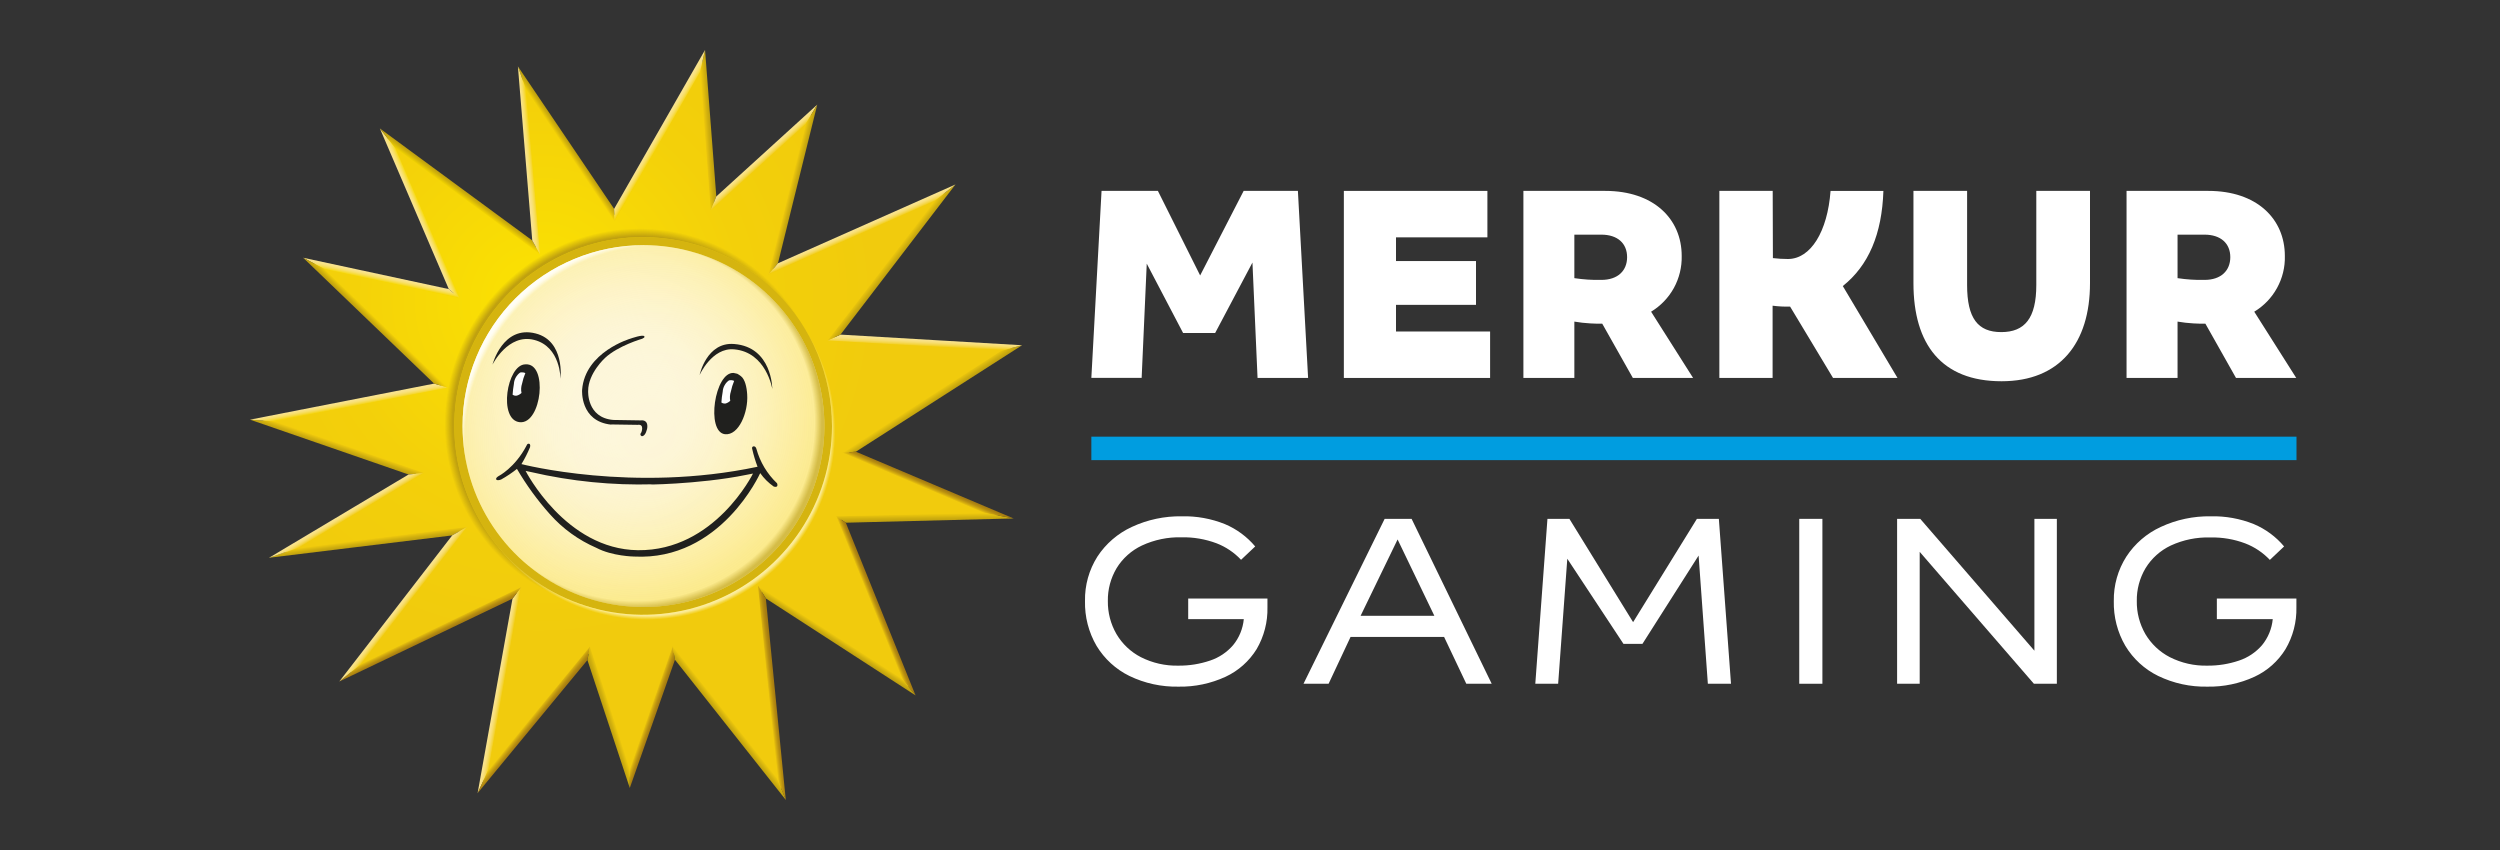 <svg width="50" height="17" viewBox="0 0 50 17" fill="none" xmlns="http://www.w3.org/2000/svg">
<rect x="0" y="0" width="50" height="17" fill="#333333" stroke="none"/>
<g clip-path="url(#clip0_2286_1086)">
<path d="M12.862 12.422C15.017 12.422 16.764 10.675 16.764 8.521C16.764 6.366 15.017 4.62 12.862 4.62C10.708 4.62 8.961 6.366 8.961 8.521C8.961 10.675 10.708 12.422 12.862 12.422Z" fill="#D5B40F"/>
<path d="M16.977 9.046L20.234 6.959L16.681 6.748L18.899 3.853L15.463 5.378L16.231 2.288L14.273 4.072L14.05 1.219L12.287 4.303L10.445 1.574L10.723 4.949L7.75 2.769L9.084 5.874L6.276 5.268L8.819 7.712L5.251 8.411L8.324 9.474L5.682 11.053L9.195 10.623L7.008 13.451L10.338 11.857L9.661 15.627L11.775 13.068L12.597 15.555L13.475 13.06L15.628 15.782L15.24 11.839L18.174 13.738L16.821 10.39L19.968 10.31L16.977 9.046ZM12.861 4.742C13.863 4.743 14.824 5.142 15.532 5.85C16.241 6.559 16.639 7.52 16.64 8.522V8.532C16.638 9.278 16.414 10.007 15.998 10.626C15.581 11.246 14.991 11.728 14.3 12.012C13.61 12.296 12.851 12.369 12.12 12.222C11.388 12.075 10.716 11.715 10.189 11.186C9.662 10.658 9.303 9.985 9.158 9.253C9.013 8.52 9.088 7.762 9.374 7.072C9.66 6.383 10.144 5.793 10.765 5.379C11.385 4.964 12.115 4.742 12.861 4.742Z" fill="url(#paint0_radial_2286_1086)"/>
<path d="M12.87 4.903C13.586 4.903 14.285 5.116 14.88 5.513C15.475 5.911 15.939 6.476 16.213 7.138C16.486 7.799 16.558 8.526 16.418 9.228C16.279 9.93 15.934 10.575 15.428 11.081C14.922 11.587 14.277 11.931 13.575 12.071C12.873 12.21 12.146 12.139 11.485 11.865C10.823 11.591 10.258 11.127 9.861 10.532C9.463 9.937 9.251 9.237 9.251 8.522C9.252 7.562 9.634 6.642 10.312 5.964C10.991 5.286 11.911 4.904 12.87 4.903Z" fill="url(#paint1_radial_2286_1086)"/>
<path d="M12.87 4.903C13.586 4.903 14.285 5.116 14.88 5.513C15.475 5.911 15.939 6.476 16.213 7.138C16.486 7.799 16.558 8.526 16.418 9.228C16.279 9.93 15.934 10.575 15.428 11.081C14.922 11.587 14.277 11.931 13.575 12.071C12.873 12.21 12.146 12.139 11.485 11.865C10.823 11.591 10.258 11.127 9.861 10.532C9.463 9.937 9.251 9.237 9.251 8.522C9.252 7.562 9.634 6.642 10.312 5.964C10.991 5.286 11.911 4.904 12.87 4.903Z" fill="url(#paint2_radial_2286_1086)"/>
<path d="M12.87 4.903C13.586 4.903 14.285 5.116 14.88 5.513C15.475 5.911 15.939 6.476 16.213 7.138C16.486 7.799 16.558 8.526 16.418 9.228C16.279 9.93 15.934 10.575 15.428 11.081C14.922 11.587 14.277 11.931 13.575 12.071C12.873 12.21 12.146 12.139 11.485 11.865C10.823 11.591 10.258 11.127 9.861 10.532C9.463 9.937 9.251 9.237 9.251 8.522C9.252 7.562 9.634 6.642 10.312 5.964C10.991 5.286 11.911 4.904 12.87 4.903Z" fill="url(#paint3_radial_2286_1086)"/>
<path d="M16.977 9.046L20.234 6.959L16.681 6.748L18.899 3.853L15.463 5.378L16.231 2.288L14.273 4.072L14.05 1.219L12.287 4.303L10.445 1.574L10.723 4.949L7.75 2.769L9.084 5.874L6.276 5.268L8.819 7.712L5.251 8.411L8.324 9.474L5.682 11.053L9.195 10.623L7.008 13.451L10.338 11.857L9.661 15.627L11.775 13.068L12.597 15.555L13.475 13.06L15.628 15.782L15.24 11.839L18.174 13.738L16.821 10.39L19.968 10.31L16.977 9.046ZM12.861 4.742C13.863 4.743 14.824 5.142 15.532 5.85C16.241 6.559 16.639 7.52 16.64 8.522V8.532C16.638 9.278 16.414 10.007 15.998 10.626C15.581 11.246 14.991 11.728 14.3 12.012C13.61 12.296 12.851 12.369 12.12 12.222C11.388 12.075 10.716 11.715 10.189 11.186C9.662 10.658 9.303 9.985 9.158 9.253C9.013 8.52 9.088 7.762 9.374 7.072C9.66 6.383 10.144 5.793 10.765 5.379C11.385 4.964 12.115 4.742 12.861 4.742Z" fill="url(#paint4_radial_2286_1086)"/>
<path d="M15.541 9.666C15.343 9.478 15.201 9.24 15.128 8.977C15.11 8.917 15.07 8.927 15.07 8.927C15.027 8.936 15.045 8.983 15.045 8.983C15.072 9.103 15.107 9.22 15.151 9.335C12.664 9.863 10.429 9.282 10.429 9.282C10.495 9.174 10.553 9.06 10.601 8.943C10.615 8.889 10.588 8.877 10.588 8.877C10.546 8.862 10.533 8.908 10.533 8.908C10.299 9.358 9.97 9.523 9.97 9.523C9.97 9.523 9.904 9.56 9.927 9.593C9.927 9.593 9.943 9.62 10.023 9.59C10.134 9.528 10.24 9.457 10.339 9.378C10.527 9.7 10.747 10.003 10.996 10.282C11.253 10.573 11.572 10.803 11.928 10.957C12.246 11.125 12.681 11.131 12.681 11.131C14.417 11.221 15.204 9.462 15.204 9.462C15.278 9.567 15.37 9.658 15.476 9.732C15.581 9.761 15.541 9.666 15.541 9.666ZM12.758 11.004C11.31 10.987 10.512 9.418 10.512 9.418L10.625 9.442C11.425 9.627 12.245 9.709 13.065 9.686C12.75 9.697 13.965 9.695 14.932 9.496L15.06 9.471C15.06 9.471 14.296 11.022 12.758 11.004Z" fill="#20201E"/>
<path d="M12.224 8.489C12.252 8.489 12.753 8.497 12.753 8.497C12.894 8.475 12.828 8.645 12.828 8.645C12.779 8.705 12.837 8.724 12.837 8.724C12.919 8.724 12.945 8.559 12.945 8.559C12.966 8.38 12.817 8.408 12.817 8.408L12.267 8.399C11.731 8.355 11.763 7.817 11.763 7.817C11.763 7.465 12.1 7.159 12.1 7.159C12.364 6.913 12.844 6.775 12.844 6.775C12.91 6.745 12.887 6.729 12.887 6.729C12.873 6.679 12.611 6.772 12.611 6.772C12.611 6.772 11.701 7.036 11.642 7.797C11.642 7.797 11.595 8.428 12.226 8.493" fill="#20201E"/>
<path d="M9.85 7.292C9.85 7.292 10.161 6.662 10.687 6.799C11.213 6.935 11.21 7.576 11.21 7.576C11.21 7.576 11.302 6.819 10.713 6.669C10.053 6.5 9.85 7.292 9.85 7.292Z" fill="#20201E"/>
<path d="M14.683 6.88C15.446 6.94 15.446 7.779 15.446 7.779C15.446 7.779 15.326 7.042 14.683 6.987C14.239 6.946 13.992 7.5 13.992 7.5C13.992 7.5 14.131 6.835 14.683 6.88Z" fill="#20201E"/>
<path d="M10.507 7.287C10.135 7.291 9.96 8.404 10.397 8.444C10.834 8.485 10.968 7.251 10.507 7.287Z" fill="#20201E"/>
<path d="M10.404 7.45C10.367 7.476 10.337 7.51 10.315 7.55C10.293 7.589 10.28 7.633 10.278 7.678C10.265 7.75 10.257 7.821 10.252 7.894C10.264 7.902 10.278 7.908 10.292 7.912C10.306 7.915 10.321 7.915 10.336 7.913C10.371 7.903 10.403 7.885 10.43 7.859C10.417 7.798 10.421 7.734 10.441 7.674C10.456 7.601 10.478 7.53 10.507 7.462C10.492 7.454 10.476 7.45 10.459 7.448C10.441 7.446 10.422 7.447 10.404 7.45Z" fill="white"/>
<path d="M14.944 7.894C14.936 7.744 14.9 7.584 14.817 7.522C14.794 7.504 14.771 7.489 14.745 7.475C14.722 7.468 14.698 7.463 14.673 7.459C14.293 7.435 14.116 8.64 14.499 8.684C14.777 8.715 14.967 8.241 14.944 7.894Z" fill="#20201E"/>
<path d="M14.58 7.607C14.543 7.633 14.512 7.667 14.491 7.707C14.469 7.746 14.456 7.79 14.454 7.835C14.441 7.906 14.432 7.978 14.428 8.05C14.44 8.059 14.453 8.065 14.468 8.068C14.482 8.072 14.497 8.072 14.512 8.07C14.547 8.06 14.579 8.041 14.605 8.016C14.593 7.954 14.597 7.891 14.617 7.831C14.632 7.758 14.654 7.687 14.683 7.618C14.668 7.611 14.652 7.606 14.635 7.604C14.617 7.603 14.598 7.603 14.58 7.607Z" fill="white"/>
<path d="M16.977 9.046L20.234 6.959L16.681 6.748L18.899 3.853L15.463 5.378L16.231 2.288L14.273 4.072L14.05 1.219L12.287 4.303L10.445 1.574L10.723 4.949L7.75 2.769L9.084 5.874L6.276 5.268L8.819 7.712L5.251 8.411L8.324 9.474L5.682 11.053L9.195 10.623L7.008 13.451L10.338 11.857L9.661 15.627L11.775 13.068L12.597 15.555L13.475 13.06L15.628 15.782L15.24 11.839L18.174 13.738L16.821 10.39L19.968 10.31L16.977 9.046ZM12.861 4.742C13.863 4.743 14.824 5.142 15.532 5.85C16.241 6.559 16.639 7.52 16.64 8.522V8.532C16.638 9.278 16.414 10.007 15.998 10.626C15.581 11.246 14.991 11.728 14.3 12.012C13.61 12.296 12.851 12.369 12.12 12.222C11.388 12.075 10.716 11.715 10.189 11.186C9.662 10.658 9.303 9.985 9.158 9.253C9.013 8.52 9.088 7.762 9.374 7.072C9.66 6.383 10.144 5.793 10.765 5.379C11.385 4.964 12.115 4.742 12.861 4.742Z" fill="url(#paint5_radial_2286_1086)"/>
<path d="M6.49 5.382L9.198 5.965L8.976 5.782L6.063 5.155L6.49 5.382Z" fill="url(#paint6_linear_2286_1086)"/>
<path d="M14.002 1.439L14.215 4.208L14.326 3.929L14.101 1L14.002 1.439Z" fill="url(#paint7_linear_2286_1086)"/>
<path d="M12.292 4.428L12.283 4.178L10.358 1.328L10.531 1.821L12.292 4.428Z" fill="url(#paint8_linear_2286_1086)"/>
<path d="M14.215 4.208L16.112 2.483L16.344 2.093L14.326 3.929L14.215 4.208Z" fill="url(#paint9_linear_2286_1086)"/>
<path d="M7.909 2.963L7.597 2.569L8.976 5.782L9.197 5.965L7.909 2.963Z" fill="url(#paint10_linear_2286_1086)"/>
<path d="M10.801 5.087L10.645 4.809L7.597 2.569L7.909 2.963L10.801 5.087Z" fill="url(#paint11_linear_2286_1086)"/>
<path d="M10.801 5.088L10.531 1.821L10.358 1.328L10.645 4.809L10.801 5.088Z" fill="url(#paint12_linear_2286_1086)"/>
<path d="M14.001 1.439L14.1 1L12.282 4.178L12.291 4.428L14.001 1.439Z" fill="url(#paint13_linear_2286_1086)"/>
<path d="M16.836 9.058L17.118 9.034L20.441 6.905L20.028 7.013L16.836 9.058Z" fill="url(#paint14_linear_2286_1086)"/>
<path d="M16.112 2.483L15.366 5.496L15.559 5.266L16.345 2.093L16.112 2.483Z" fill="url(#paint15_linear_2286_1086)"/>
<path d="M20.028 7.013L20.442 6.905L16.81 6.692L16.554 6.809L20.028 7.013Z" fill="url(#paint16_linear_2286_1086)"/>
<path d="M20.272 10.369L19.658 10.252L16.722 10.327L16.916 10.454L20.272 10.369Z" fill="url(#paint17_linear_2286_1086)"/>
<path d="M17.118 9.034L16.836 9.058L19.658 10.252L20.272 10.369L17.118 9.034Z" fill="url(#paint18_linear_2286_1086)"/>
<path d="M16.554 6.809L16.81 6.692L19.11 3.689L18.69 4.02L16.554 6.809Z" fill="url(#paint19_linear_2286_1086)"/>
<path d="M18.689 4.02L19.11 3.689L15.559 5.266L15.366 5.496L18.689 4.02Z" fill="url(#paint20_linear_2286_1086)"/>
<path d="M10.426 11.742L10.25 11.973L9.552 15.864L9.771 15.39L10.426 11.742Z" fill="url(#paint21_linear_2286_1086)"/>
<path d="M16.722 10.327L18.032 13.569L18.311 13.908L16.916 10.454L16.722 10.327Z" fill="url(#paint22_linear_2286_1086)"/>
<path d="M11.799 12.933L9.771 15.39L9.552 15.863L11.748 13.202L11.799 12.933Z" fill="url(#paint23_linear_2286_1086)"/>
<path d="M12.6 15.351L12.596 15.76L13.499 13.195L13.453 12.925L12.6 15.351Z" fill="url(#paint24_linear_2286_1086)"/>
<path d="M11.799 12.933L11.749 13.202L12.595 15.759L12.599 15.351L11.799 12.933Z" fill="url(#paint25_linear_2286_1086)"/>
<path d="M13.453 12.925L13.499 13.195L15.717 16V15.999L15.541 15.564L13.453 12.925Z" fill="url(#paint26_linear_2286_1086)"/>
<path d="M15.158 11.71L15.317 11.969L18.311 13.908L18.032 13.569L15.158 11.71Z" fill="url(#paint27_linear_2286_1086)"/>
<path d="M15.541 15.564L15.716 15.999L15.317 11.969L15.158 11.71L15.541 15.564Z" fill="url(#paint28_linear_2286_1086)"/>
<path d="M9.343 10.538L5.983 10.949L5.378 11.156L9.045 10.708L9.343 10.538Z" fill="url(#paint29_linear_2286_1086)"/>
<path d="M8.482 9.458L5.507 8.429L5 8.393L8.171 9.49L8.482 9.458Z" fill="url(#paint30_linear_2286_1086)"/>
<path d="M8.957 7.752L8.682 7.672L5 8.393L5.507 8.429L8.957 7.752Z" fill="url(#paint31_linear_2286_1086)"/>
<path d="M7.23 13.272L6.785 13.631L10.25 11.973L10.425 11.742L7.23 13.272Z" fill="url(#paint32_linear_2286_1086)"/>
<path d="M8.482 9.458L8.171 9.49L5.378 11.157L5.983 10.949L8.482 9.458Z" fill="url(#paint33_linear_2286_1086)"/>
<path d="M7.23 13.271L9.342 10.538L9.044 10.708L6.785 13.631L7.23 13.271Z" fill="url(#paint34_linear_2286_1086)"/>
<path d="M8.957 7.752L6.49 5.382L6.063 5.155L8.682 7.672L8.957 7.752Z" fill="url(#paint35_linear_2286_1086)"/>
<path d="M26.877 3.818H29.748V4.747H27.92V5.221H29.52V6.097H27.92V6.63H29.802V7.559H26.877V3.818Z" fill="white"/>
<path d="M30.468 3.818H32.105C33.07 3.818 33.634 4.375 33.634 5.119C33.639 5.342 33.585 5.563 33.478 5.759C33.37 5.955 33.213 6.118 33.022 6.234L33.862 7.559H32.657L32.045 6.474C31.973 6.474 31.889 6.474 31.805 6.468C31.698 6.462 31.592 6.45 31.487 6.432V7.559H30.468V3.818ZM32.542 5.143C32.542 4.867 32.351 4.693 32.027 4.693H31.487V5.563C31.666 5.59 31.846 5.602 32.027 5.598C32.357 5.598 32.542 5.413 32.542 5.143Z" fill="white"/>
<path d="M38.269 5.664V3.818H39.342V5.701C39.342 6.366 39.557 6.642 40.025 6.642C40.493 6.642 40.726 6.366 40.726 5.701V3.818H41.8V5.664C41.8 6.864 41.194 7.625 40.031 7.625C38.832 7.625 38.269 6.888 38.269 5.664Z" fill="white"/>
<path d="M42.531 3.818H44.168C45.134 3.818 45.697 4.375 45.697 5.119C45.703 5.342 45.649 5.563 45.541 5.759C45.434 5.955 45.277 6.118 45.085 6.234L45.925 7.559H44.72L44.108 6.474C44.036 6.474 43.952 6.474 43.868 6.468C43.762 6.462 43.656 6.45 43.551 6.432V7.559H42.531V3.818ZM44.606 5.143C44.606 4.867 44.414 4.693 44.09 4.693H43.551V5.563C43.729 5.59 43.91 5.602 44.09 5.598C44.42 5.598 44.606 5.413 44.606 5.143Z" fill="white"/>
<path d="M34.387 3.818H35.454L35.458 5.162C35.558 5.174 35.658 5.18 35.758 5.18C36.215 5.18 36.551 4.63 36.611 3.819H37.668C37.639 4.681 37.374 5.308 36.856 5.721L37.95 7.559H36.661L35.802 6.132C35.685 6.135 35.568 6.129 35.452 6.114V7.559H34.387V3.818Z" fill="white"/>
<path d="M45.93 8.733H21.827V9.202H45.93V8.733Z" fill="#009DE0"/>
<path d="M23.571 13.733C23.231 13.74 22.894 13.667 22.588 13.519C22.316 13.386 22.089 13.177 21.932 12.919C21.773 12.647 21.693 12.336 21.7 12.02C21.694 11.706 21.78 11.398 21.948 11.132C22.117 10.873 22.357 10.667 22.638 10.538C22.95 10.393 23.29 10.321 23.634 10.326C23.93 10.319 24.224 10.372 24.498 10.482C24.733 10.581 24.94 10.734 25.104 10.929L24.821 11.196C24.684 11.05 24.516 10.937 24.329 10.865C24.106 10.782 23.869 10.741 23.631 10.746C23.358 10.739 23.087 10.795 22.839 10.91C22.629 11.009 22.452 11.167 22.331 11.365C22.214 11.563 22.153 11.79 22.157 12.02C22.154 12.252 22.213 12.48 22.329 12.681C22.445 12.878 22.614 13.038 22.817 13.143C23.05 13.261 23.308 13.319 23.568 13.313C23.783 13.315 23.996 13.281 24.2 13.212C24.379 13.153 24.539 13.046 24.662 12.903C24.784 12.755 24.858 12.573 24.876 12.382H23.764V11.97H25.349V12.145C25.356 12.438 25.281 12.729 25.133 12.982C24.984 13.223 24.768 13.416 24.512 13.535C24.217 13.671 23.895 13.739 23.571 13.733Z" fill="white"/>
<path d="M26.07 13.675L27.693 10.377H28.232L29.834 13.675H29.326L28.882 12.739H27.011L26.572 13.675H26.07ZM27.212 12.316H28.687L27.952 10.789L27.212 12.316Z" fill="white"/>
<path d="M30.706 13.675L30.949 10.377H31.388L32.662 12.443L33.938 10.377H34.377L34.62 13.675H34.157L33.972 11.111L32.849 12.877H32.469L31.346 11.175L31.163 13.675H30.706Z" fill="white"/>
<path d="M35.985 13.675V10.377H36.448V13.675H35.985Z" fill="white"/>
<path d="M37.942 13.675V10.377H38.405L40.688 13.014V10.377H41.137V13.675H40.678L38.394 11.037V13.675H37.942Z" fill="white"/>
<path d="M44.147 13.733C43.807 13.74 43.47 13.667 43.164 13.519C42.892 13.386 42.665 13.178 42.508 12.919C42.349 12.647 42.269 12.336 42.276 12.02C42.271 11.706 42.358 11.397 42.527 11.132C42.696 10.873 42.935 10.667 43.217 10.538C43.529 10.393 43.869 10.321 44.213 10.326C44.509 10.319 44.803 10.372 45.077 10.482C45.311 10.581 45.519 10.734 45.682 10.929L45.397 11.198C45.26 11.053 45.092 10.94 44.905 10.868C44.682 10.784 44.446 10.744 44.208 10.749C43.935 10.741 43.665 10.796 43.417 10.91C43.207 11.009 43.031 11.167 42.91 11.365C42.793 11.563 42.732 11.79 42.736 12.02C42.732 12.252 42.792 12.48 42.907 12.681C43.024 12.878 43.193 13.038 43.396 13.143C43.629 13.261 43.886 13.319 44.147 13.313C44.362 13.315 44.575 13.281 44.779 13.212C44.958 13.153 45.117 13.046 45.241 12.903C45.362 12.755 45.437 12.573 45.455 12.382H44.337V11.97H45.928V12.145C45.935 12.438 45.86 12.729 45.711 12.982C45.563 13.223 45.347 13.416 45.09 13.535C44.795 13.671 44.472 13.739 44.147 13.733Z" fill="white"/>
<path d="M22.031 3.818H23.158L24.003 5.509L24.873 3.818H25.958L26.162 7.559H25.151L25.049 5.251L24.303 6.66H23.662L22.935 5.273L22.833 7.557H21.827L22.031 3.818Z" fill="white"/>
</g>
<defs>
<radialGradient id="paint0_radial_2286_1086" cx="0" cy="0" r="1" gradientUnits="userSpaceOnUse" gradientTransform="translate(10.774 6.029) scale(6.846)">
<stop stop-color="#FCE400"/>
<stop offset="0.12" stop-color="#FADF03"/>
<stop offset="0.6" stop-color="#F3D00A"/>
<stop offset="1" stop-color="#F1CB0D"/>
</radialGradient>
<radialGradient id="paint1_radial_2286_1086" cx="0" cy="0" r="1" gradientUnits="userSpaceOnUse" gradientTransform="translate(12.396 7.956) scale(4.123)">
<stop offset="0.21" stop-color="#FDF6D9"/>
<stop offset="0.37" stop-color="#FDF5D5"/>
<stop offset="0.53" stop-color="#FDF3C8"/>
<stop offset="0.7" stop-color="#FCF0B3"/>
<stop offset="0.86" stop-color="#FCEB95"/>
<stop offset="1" stop-color="#FBE678"/>
</radialGradient>
<radialGradient id="paint2_radial_2286_1086" cx="0" cy="0" r="1" gradientUnits="userSpaceOnUse" gradientTransform="translate(12.716 8.442) scale(3.726)">
<stop stop-color="#C0A10F" stop-opacity="0"/>
<stop offset="0.96" stop-color="#C0A10F" stop-opacity="0"/>
<stop offset="1" stop-color="#C0A10F"/>
</radialGradient>
<radialGradient id="paint3_radial_2286_1086" cx="0" cy="0" r="1" gradientUnits="userSpaceOnUse" gradientTransform="translate(12.998 8.64) rotate(-138.26) scale(3.755 3.97)">
<stop stop-color="white" stop-opacity="0"/>
<stop offset="0.96" stop-color="#FDF2B4" stop-opacity="0.35"/>
<stop offset="0.97" stop-color="#FEF8D5" stop-opacity="0.67"/>
<stop offset="0.98" stop-color="#FFFCEA" stop-opacity="0.88"/>
<stop offset="0.99" stop-color="#FFFEF5" stop-opacity="0.99"/>
<stop offset="1" stop-color="#FFFEF6"/>
</radialGradient>
<radialGradient id="paint4_radial_2286_1086" cx="0" cy="0" r="1" gradientUnits="userSpaceOnUse" gradientTransform="translate(12.7 8.393) rotate(39.89) scale(3.922 4.02)">
<stop offset="0.81" stop-color="#C0A10F"/>
<stop offset="0.92" stop-color="#C0A10F"/>
<stop offset="0.96" stop-color="#C0A10F" stop-opacity="0"/>
</radialGradient>
<radialGradient id="paint5_radial_2286_1086" cx="0" cy="0" r="1" gradientUnits="userSpaceOnUse" gradientTransform="translate(12.934 8.624) scale(3.815)">
<stop offset="0.58" stop-color="#FCEC91" stop-opacity="0"/>
<stop offset="0.96" stop-color="#FCEEA6"/>
<stop offset="0.97" stop-color="#FCEEA3" stop-opacity="0.85"/>
<stop offset="0.98" stop-color="#FCED9A" stop-opacity="0.41"/>
<stop offset="0.99" stop-color="#FCEC91" stop-opacity="0"/>
</radialGradient>
<linearGradient id="paint6_linear_2286_1086" x1="7.645" y1="5.492" x2="7.616" y2="5.629" gradientUnits="userSpaceOnUse">
<stop offset="0.07" stop-color="#F9E38E"/>
<stop offset="0.2" stop-color="#F9E389"/>
<stop offset="0.36" stop-color="#F9E179"/>
<stop offset="0.54" stop-color="#F8DF60"/>
<stop offset="0.73" stop-color="#F7DC3C"/>
<stop offset="0.93" stop-color="#F6D80F"/>
<stop offset="0.99" stop-color="#F6D700"/>
</linearGradient>
<linearGradient id="paint7_linear_2286_1086" x1="14.233" y1="2.599" x2="14.084" y2="2.609" gradientUnits="userSpaceOnUse">
<stop offset="0.08" stop-color="#C0A10F"/>
<stop offset="0.45" stop-color="#D1B00E"/>
<stop offset="0.98" stop-color="#F1CB0D"/>
</linearGradient>
<linearGradient id="paint8_linear_2286_1086" x1="11.381" y1="2.84" x2="11.27" y2="2.915" gradientUnits="userSpaceOnUse">
<stop offset="0.08" stop-color="#C0A10F"/>
<stop offset="0.42" stop-color="#D1B10C"/>
<stop offset="0.98" stop-color="#F5D307"/>
</linearGradient>
<linearGradient id="paint9_linear_2286_1086" x1="15.23" y1="3.096" x2="15.329" y2="3.205" gradientUnits="userSpaceOnUse">
<stop offset="0.07" stop-color="#F9E38E"/>
<stop offset="0.21" stop-color="#F9E289"/>
<stop offset="0.38" stop-color="#F8DF79"/>
<stop offset="0.57" stop-color="#F6DA60"/>
<stop offset="0.78" stop-color="#F4D43C"/>
<stop offset="0.99" stop-color="#F1CB0F"/>
<stop offset="1" stop-color="#F1CB0D"/>
</linearGradient>
<linearGradient id="paint10_linear_2286_1086" x1="8.329" y1="4.296" x2="8.465" y2="4.238" gradientUnits="userSpaceOnUse">
<stop offset="0.07" stop-color="#F9E38E"/>
<stop offset="0.2" stop-color="#F9E389"/>
<stop offset="0.36" stop-color="#F9E279"/>
<stop offset="0.55" stop-color="#F8E060"/>
<stop offset="0.74" stop-color="#F8DD3C"/>
<stop offset="0.94" stop-color="#F7DA0F"/>
<stop offset="1" stop-color="#F7D900"/>
</linearGradient>
<linearGradient id="paint11_linear_2286_1086" x1="9.244" y1="3.766" x2="9.153" y2="3.891" gradientUnits="userSpaceOnUse">
<stop offset="0.08" stop-color="#C0A10F"/>
<stop offset="0.41" stop-color="#D1B20A"/>
<stop offset="0.98" stop-color="#F7D900"/>
</linearGradient>
<linearGradient id="paint12_linear_2286_1086" x1="10.506" y1="3.215" x2="10.652" y2="3.201" gradientUnits="userSpaceOnUse">
<stop offset="0.07" stop-color="#F9E38E"/>
<stop offset="0.2" stop-color="#F9E289"/>
<stop offset="0.37" stop-color="#F8E179"/>
<stop offset="0.56" stop-color="#F8DE60"/>
<stop offset="0.76" stop-color="#F7D93C"/>
<stop offset="0.97" stop-color="#F5D40F"/>
<stop offset="1" stop-color="#F5D307"/>
</linearGradient>
<linearGradient id="paint13_linear_2286_1086" x1="13.132" y1="2.677" x2="13.259" y2="2.751" gradientUnits="userSpaceOnUse">
<stop offset="0.07" stop-color="#F9E38E"/>
<stop offset="0.2" stop-color="#F9E289"/>
<stop offset="0.37" stop-color="#F8E179"/>
<stop offset="0.56" stop-color="#F8DE60"/>
<stop offset="0.76" stop-color="#F7D93C"/>
<stop offset="0.97" stop-color="#F5D40F"/>
<stop offset="1" stop-color="#F5D307"/>
</linearGradient>
<linearGradient id="paint14_linear_2286_1086" x1="18.681" y1="8.048" x2="18.595" y2="7.916" gradientUnits="userSpaceOnUse">
<stop offset="0.08" stop-color="#C0A10F"/>
<stop offset="0.45" stop-color="#D1B00E"/>
<stop offset="0.98" stop-color="#F1CB0D"/>
</linearGradient>
<linearGradient id="paint15_linear_2286_1086" x1="15.922" y1="3.811" x2="15.789" y2="3.778" gradientUnits="userSpaceOnUse">
<stop offset="0.08" stop-color="#C0A10F"/>
<stop offset="0.45" stop-color="#D1B00E"/>
<stop offset="0.98" stop-color="#F1CB0D"/>
</linearGradient>
<linearGradient id="paint16_linear_2286_1086" x1="18.501" y1="6.78" x2="18.494" y2="6.932" gradientUnits="userSpaceOnUse">
<stop offset="0.07" stop-color="#F9E38E"/>
<stop offset="0.21" stop-color="#F9E289"/>
<stop offset="0.38" stop-color="#F8DF79"/>
<stop offset="0.57" stop-color="#F6DA60"/>
<stop offset="0.77" stop-color="#F4D43C"/>
<stop offset="0.98" stop-color="#F1CB0F"/>
<stop offset="0.99" stop-color="#F1CB0D"/>
</linearGradient>
<linearGradient id="paint17_linear_2286_1086" x1="18.498" y1="10.426" x2="18.496" y2="10.272" gradientUnits="userSpaceOnUse">
<stop offset="0.08" stop-color="#C0A10F"/>
<stop offset="0.45" stop-color="#D1B00E"/>
<stop offset="0.98" stop-color="#F1CB0D"/>
</linearGradient>
<linearGradient id="paint18_linear_2286_1086" x1="18.582" y1="9.647" x2="18.527" y2="9.776" gradientUnits="userSpaceOnUse">
<stop stop-color="#A47A11"/>
<stop offset="0.19" stop-color="#AA8011"/>
<stop offset="0.44" stop-color="#B99010"/>
<stop offset="0.72" stop-color="#D3AB0F"/>
<stop offset="0.98" stop-color="#F1CB0D"/>
</linearGradient>
<linearGradient id="paint19_linear_2286_1086" x1="17.897" y1="5.3" x2="17.768" y2="5.2" gradientUnits="userSpaceOnUse">
<stop offset="0.08" stop-color="#C0A10F"/>
<stop offset="0.45" stop-color="#D1B00E"/>
<stop offset="0.98" stop-color="#F1CB0D"/>
</linearGradient>
<linearGradient id="paint20_linear_2286_1086" x1="17.21" y1="4.53" x2="17.265" y2="4.655" gradientUnits="userSpaceOnUse">
<stop offset="0.07" stop-color="#F9E38E"/>
<stop offset="0.21" stop-color="#F9E289"/>
<stop offset="0.38" stop-color="#F8DF79"/>
<stop offset="0.57" stop-color="#F6DA60"/>
<stop offset="0.78" stop-color="#F4D43C"/>
<stop offset="0.99" stop-color="#F1CB0F"/>
<stop offset="1" stop-color="#F1CB0D"/>
</linearGradient>
<linearGradient id="paint21_linear_2286_1086" x1="9.917" y1="13.79" x2="10.06" y2="13.815" gradientUnits="userSpaceOnUse">
<stop offset="0.07" stop-color="#F9E38E"/>
<stop offset="0.21" stop-color="#F9E289"/>
<stop offset="0.38" stop-color="#F8DF79"/>
<stop offset="0.57" stop-color="#F6DA60"/>
<stop offset="0.77" stop-color="#F4D43C"/>
<stop offset="0.98" stop-color="#F1CB0F"/>
<stop offset="0.99" stop-color="#F1CB0D"/>
</linearGradient>
<linearGradient id="paint22_linear_2286_1086" x1="17.578" y1="12.092" x2="17.455" y2="12.142" gradientUnits="userSpaceOnUse">
<stop stop-color="#A47A11"/>
<stop offset="0.19" stop-color="#AA8011"/>
<stop offset="0.44" stop-color="#B99010"/>
<stop offset="0.72" stop-color="#D3AB0F"/>
<stop offset="0.98" stop-color="#F1CB0D"/>
</linearGradient>
<linearGradient id="paint23_linear_2286_1086" x1="10.738" y1="14.449" x2="10.614" y2="14.349" gradientUnits="userSpaceOnUse">
<stop stop-color="#A47A11"/>
<stop offset="0.19" stop-color="#AA8011"/>
<stop offset="0.44" stop-color="#B99010"/>
<stop offset="0.72" stop-color="#D3AB0F"/>
<stop offset="0.98" stop-color="#F1CB0D"/>
</linearGradient>
<linearGradient id="paint24_linear_2286_1086" x1="13.095" y1="14.367" x2="12.955" y2="14.319" gradientUnits="userSpaceOnUse">
<stop stop-color="#A47A11"/>
<stop offset="0.19" stop-color="#AA8011"/>
<stop offset="0.44" stop-color="#B99010"/>
<stop offset="0.72" stop-color="#D3AB0F"/>
<stop offset="0.98" stop-color="#F1CB0D"/>
</linearGradient>
<linearGradient id="paint25_linear_2286_1086" x1="12.128" y1="14.369" x2="12.266" y2="14.325" gradientUnits="userSpaceOnUse">
<stop offset="0.08" stop-color="#C0A10F"/>
<stop offset="0.45" stop-color="#D1B00E"/>
<stop offset="0.98" stop-color="#F1CB0D"/>
</linearGradient>
<linearGradient id="paint26_linear_2286_1086" x1="14.525" y1="14.51" x2="14.644" y2="14.416" gradientUnits="userSpaceOnUse">
<stop offset="0.08" stop-color="#C0A10F"/>
<stop offset="0.45" stop-color="#D1B00E"/>
<stop offset="0.98" stop-color="#F1CB0D"/>
</linearGradient>
<linearGradient id="paint27_linear_2286_1086" x1="16.698" y1="12.866" x2="16.772" y2="12.751" gradientUnits="userSpaceOnUse">
<stop offset="0.08" stop-color="#C0A10F"/>
<stop offset="0.45" stop-color="#D1B00E"/>
<stop offset="0.98" stop-color="#F1CB0D"/>
</linearGradient>
<linearGradient id="paint28_linear_2286_1086" x1="15.514" y1="13.846" x2="15.362" y2="13.863" gradientUnits="userSpaceOnUse">
<stop stop-color="#A47A11"/>
<stop offset="0.19" stop-color="#AA8011"/>
<stop offset="0.44" stop-color="#B99010"/>
<stop offset="0.72" stop-color="#D3AB0F"/>
<stop offset="0.98" stop-color="#F1CB0D"/>
</linearGradient>
<linearGradient id="paint29_linear_2286_1086" x1="7.369" y1="10.913" x2="7.352" y2="10.781" gradientUnits="userSpaceOnUse">
<stop offset="0.08" stop-color="#C0A10F"/>
<stop offset="0.45" stop-color="#D1B00E"/>
<stop offset="0.98" stop-color="#F1CB0D"/>
</linearGradient>
<linearGradient id="paint30_linear_2286_1086" x1="6.719" y1="8.99" x2="6.763" y2="8.861" gradientUnits="userSpaceOnUse">
<stop offset="0.08" stop-color="#C0A10F"/>
<stop offset="0.45" stop-color="#D1B00E"/>
<stop offset="0.98" stop-color="#F1CB0D"/>
</linearGradient>
<linearGradient id="paint31_linear_2286_1086" x1="6.966" y1="8.006" x2="6.991" y2="8.14" gradientUnits="userSpaceOnUse">
<stop offset="0.07" stop-color="#F9E38E"/>
<stop offset="0.2" stop-color="#F9E289"/>
<stop offset="0.37" stop-color="#F8E079"/>
<stop offset="0.56" stop-color="#F7DD60"/>
<stop offset="0.76" stop-color="#F6D93C"/>
<stop offset="0.97" stop-color="#F4D30F"/>
<stop offset="0.99" stop-color="#F4D209"/>
</linearGradient>
<linearGradient id="paint32_linear_2286_1086" x1="8.64" y1="12.758" x2="8.572" y2="12.618" gradientUnits="userSpaceOnUse">
<stop stop-color="#A47A11"/>
<stop offset="0.19" stop-color="#AA8011"/>
<stop offset="0.44" stop-color="#B99010"/>
<stop offset="0.72" stop-color="#D3AB0F"/>
<stop offset="0.98" stop-color="#F1CB0D"/>
</linearGradient>
<linearGradient id="paint33_linear_2286_1086" x1="6.894" y1="10.246" x2="6.967" y2="10.368" gradientUnits="userSpaceOnUse">
<stop offset="0.07" stop-color="#F9E38E"/>
<stop offset="0.21" stop-color="#F9E289"/>
<stop offset="0.38" stop-color="#F8DF79"/>
<stop offset="0.57" stop-color="#F6DA60"/>
<stop offset="0.77" stop-color="#F4D43C"/>
<stop offset="0.98" stop-color="#F1CB0F"/>
<stop offset="0.99" stop-color="#F1CB0D"/>
</linearGradient>
<linearGradient id="paint34_linear_2286_1086" x1="8.005" y1="12.039" x2="8.122" y2="12.13" gradientUnits="userSpaceOnUse">
<stop offset="0.07" stop-color="#F9E38E"/>
<stop offset="0.21" stop-color="#F9E289"/>
<stop offset="0.38" stop-color="#F8DF79"/>
<stop offset="0.57" stop-color="#F6DA60"/>
<stop offset="0.77" stop-color="#F4D43C"/>
<stop offset="0.98" stop-color="#F1CB0F"/>
<stop offset="0.99" stop-color="#F1CB0D"/>
</linearGradient>
<linearGradient id="paint35_linear_2286_1086" x1="7.461" y1="6.504" x2="7.559" y2="6.403" gradientUnits="userSpaceOnUse">
<stop offset="0.08" stop-color="#C0A10F"/>
<stop offset="0.42" stop-color="#D1B10C"/>
<stop offset="0.98" stop-color="#F5D307"/>
</linearGradient>
<clipPath id="clip0_2286_1086">
<rect width="40.93" height="15" fill="white" transform="translate(5 1)"/>
</clipPath>
</defs>
</svg>

